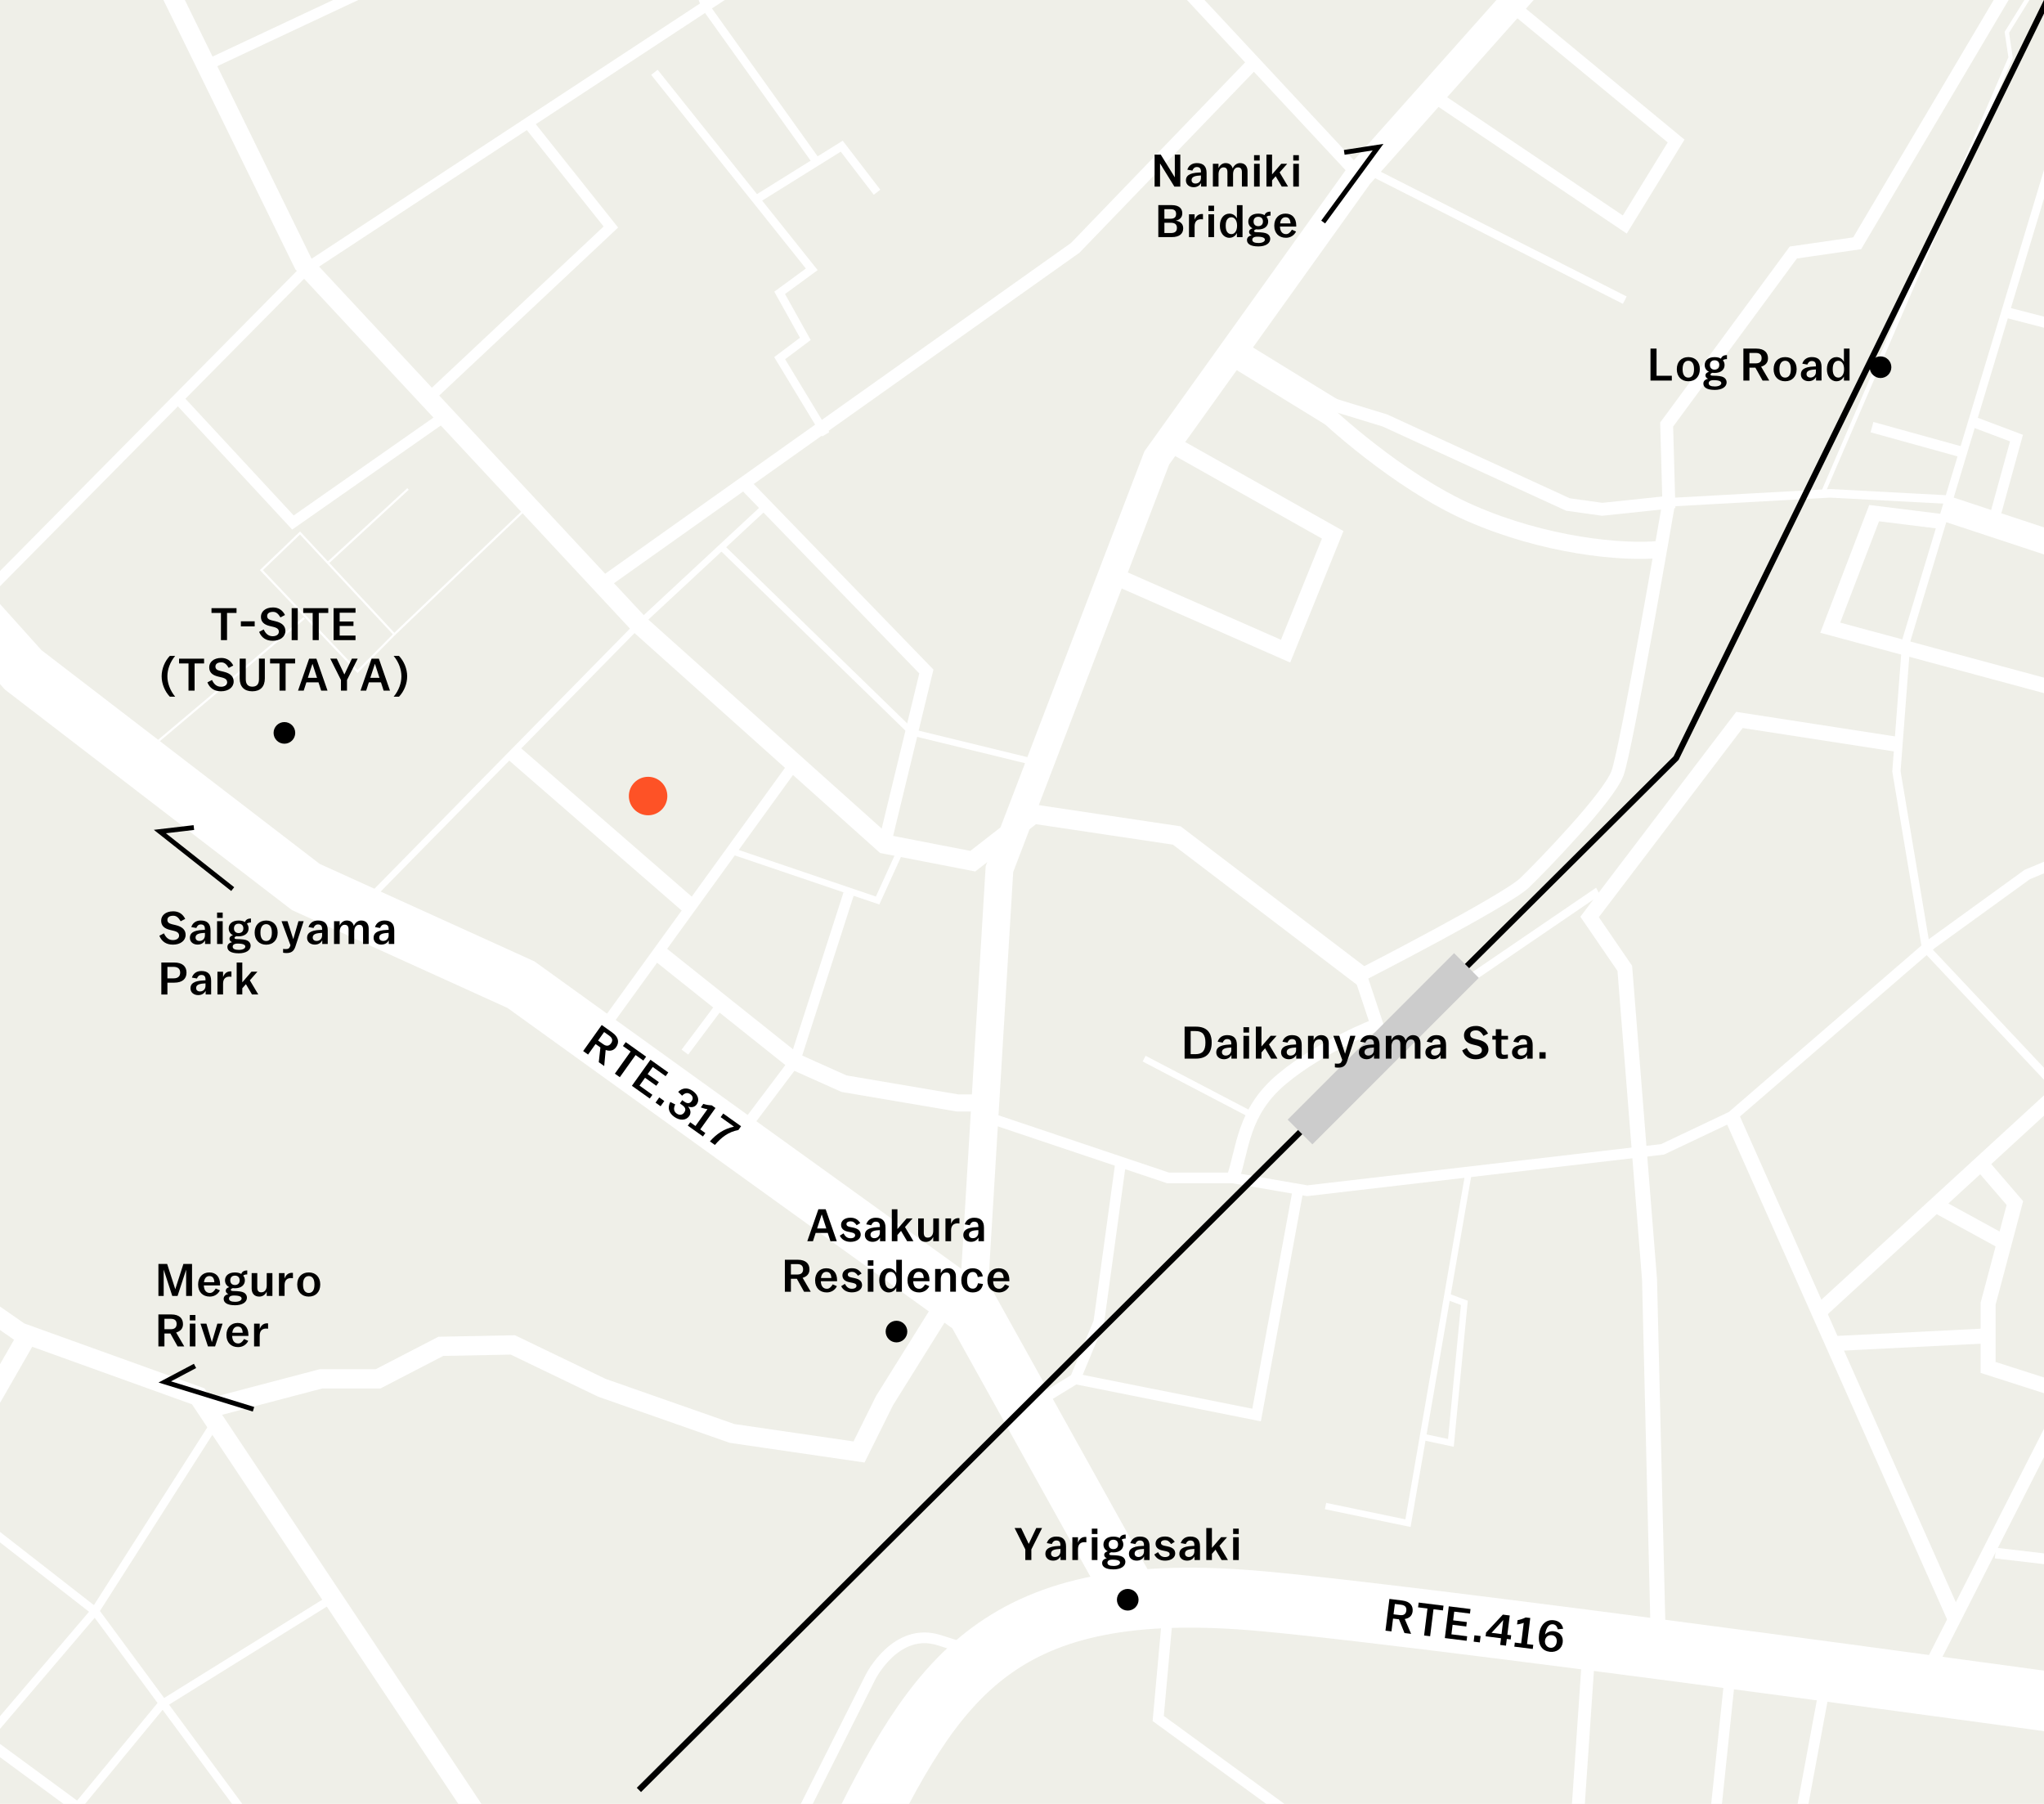 <?xml version="1.0" encoding="UTF-8"?><svg id="b" xmlns="http://www.w3.org/2000/svg" xmlns:xlink="http://www.w3.org/1999/xlink" viewBox="0 0 850 750"><defs><style>.e,.f,.g,.h,.i,.j,.k,.l,.m,.n,.o,.p,.q,.r,.s,.t,.u{fill:none;}.f{stroke-width:5.34px;}.f,.g,.h,.i,.j,.k,.l,.m,.n,.o,.p,.q,.r,.s{stroke:#fff;}.f,.g,.h,.i,.j,.k,.l,.m,.n,.o,.p,.q,.r,.s,.t,.u{stroke-miterlimit:10;}.g{stroke-width:8.01px;}.h{stroke-width:3.56px;}.i{stroke-width:6.23px;}.j{stroke-width:10.68px;}.k{stroke-width:7.12px;}.l{stroke-width:11.57px;}.m{stroke-width:22.26px;}.n{stroke-width:24.93px;}.o{stroke-width:2.67px;}.p{stroke-width:3.43px;}.q{stroke-width:4.45px;}.v{fill:#ccc;}.r{stroke-width:.89px;}.w{fill:#efefe8;}.s{stroke-width:1.78px;}.t{stroke-width:2px;}.t,.u{stroke:#000;}.x{clip-path:url(#d);}.y{fill:#fe5226;}.u{stroke-width:2.5px;}</style><clipPath id="d"><rect class="e" width="850" height="750"/></clipPath></defs><g id="c"><g class="x"><rect class="w" width="850" height="750"/><polyline class="l" points="404.54 544.69 415.62 361.31 481.05 190.38 565.18 72.87 635.95 -6.64"/><polyline class="m" points="-246.73 -6.64 9.66 278.52 127.17 368.78 216.64 409.39 404.54 544.69 470.97 664.13"/><path class="n" d="M354,770.02c35.5-73,61.02-114.46,171.71-104.22,87.27,8.07,415.9,54.01,415.9,54.01"/><polyline class="g" points="567.7 407.01 489.36 347.37 429.71 338.46 404.54 358.05 367.84 350.93 265.68 259.46 126.14 109.67 69.16 -6.64"/><line class="q" x1="330.46" y1="317.46" x2="248.02" y2="431.33"/><line class="k" x1="213.26" y1="312.82" x2="287.25" y2="377.14"/><polyline class="k" points="273.6 396 330.46 441.36 351 450.56 398.18 458.57 409.74 458.57"/><polyline class="q" points="409.74 464.21 485.72 489.73 512.73 489.73 543.59 495.07 691.37 477.86 720.16 464.21 803.25 392.4 843.01 363.61 882.77 346.99 903.84 343.73 941.61 345.21"/><polyline class="q" points="539.73 495.07 522.56 588.31 447.15 573.27 427.22 585.47"/><polyline class="q" points="466.06 483.13 456.94 549.68 447.15 573.27"/><polyline class="g" points="395.41 538.12 367.84 582.32 357.23 603.68 304.41 595.97 250.26 576.98 213.26 559.17 183.33 559.76 157.22 573.27 133.48 573.27 87.78 585.29"/><polyline class="g" points="208.25 769.27 82.44 580.54 8.25 553.83 -52.29 511.69 -207.19 435.13 -307.49 415.54 -332.42 404.27 -391.1 371.63"/><path class="f" d="M512.73,489.73c4.23-12.02,3.86-27.3,20.33-41.1,16.47-13.8,39.51-22.6,39.51-22.6l-6.82-20.51s60.57-31,68.36-38.57c7.79-7.57,34.72-35.39,38.5-45.4,3.78-10.02,21.38-112.72,21.38-112.72"/><line class="o" x1="475.78" y1="440.14" x2="520.9" y2="463.73"/><polyline class="p" points="613.02 405.75 663.13 371.57 664.74 374.56"/><polyline class="i" points="788.63 309.42 723.35 299.33 661.03 381.23 675.67 402.6 685.96 531.98 689.68 685.65"/><polyline class="f" points="798.72 700.77 897.83 505.87 928.1 481.53 941.61 475.6"/><polyline class="p" points="941.61 533.76 855.1 451.86 800.97 394.36 788.63 320.7 792.79 266.09 860.67 41.23 853.99 16.6 866.9 -6.64"/><line class="i" x1="812.91" y1="672.86" x2="720.16" y2="464.21"/><polyline class="i" points="756.34 545.6 897.02 416.47 932.63 394.51"/><polyline class="i" points="932.63 307.27 761.11 260.97 779.36 213.35 807.65 216.85"/><polyline class="j" points="941.61 245.39 897.32 240.5 809.28 211.46"/><polyline class="h" points="810.4 207.73 761.11 205.11 692.19 208.93"/><polyline class="s" points="847.02 -6.64 834.55 13.45 836.11 23.91 757.93 205.29"/><line class="q" x1="833.93" y1="129.79" x2="941.61" y2="157.67"/><polyline class="q" points="829.39 215.44 838.56 182.15 820.21 175.24"/><line class="q" x1="778.46" y1="177.59" x2="816.34" y2="188.08"/><polyline class="q" points="829.79 645.71 932.63 657.77 932.63 718.56"/><polyline class="i" points="860.47 579.33 826.76 568.53 826.76 542.03 837.89 500.19 823.73 483.74"/><line class="i" x1="804.92" y1="501.01" x2="833.51" y2="516.65"/><line class="i" x1="762.52" y1="558.62" x2="826.76" y2="555.39"/><polyline class="o" points="610.77 487.25 585.51 633.28 551.23 626.16"/><polyline class="o" points="591.71 597.42 603.36 599.9 608.95 541.69 601.81 539.01"/><line class="q" x1="720.16" y1="689.67" x2="713.12" y2="756.86"/><line class="q" x1="760.01" y1="694.98" x2="748.5" y2="757.02"/><line class="f" x1="661.03" y1="681.93" x2="655.37" y2="764.71"/><polyline class="q" points="486.21 664.2 481.64 714.48 543.75 759.77"/><path class="q" d="M329.51,761.9l32.55-64.74s10.55-20.94,28.49-15.23l17.93,5.7"/><polyline class="p" points="103.62 756.77 39.48 669.86 -24.61 619.9"/><polyline class="p" points="87.78 594.19 39.48 669.86 -6.81 724.16"/><polyline class="p" points="138.83 664.13 67.3 708.57 25.5 759.27"/><line class="g" x1="11.6" y1="555.04" x2="-97.02" y2="744.19"/><line class="q" x1="41.76" y1="758.51" x2="-391.1" y2="440.4"/><polyline class="q" points="-259.19 689.96 -110.08 483.12 -21.79 322.59 -20.01 260.79 127.77 111.42 307.45 -6.64"/><line class="q" x1="85.75" y1="27.22" x2="157.89" y2="-6.64"/><polyline class="q" points="219.55 51.11 254.03 94.39 178.2 165.56"/><polyline class="q" points="74.03 165.73 121.82 217.24 185.08 172.95"/><line class="r" x1="163.97" y1="263.72" x2="219.9" y2="210.33"/><line class="r" x1="57.41" y1="315.2" x2="126.51" y2="256.93"/><polygon class="r" points="148.7 279.19 108.7 237.03 124.77 221.6 163.97 263.72 148.7 279.19"/><line class="r" x1="169.68" y1="203.29" x2="136.33" y2="234.03"/><polyline class="f" points="250.2 242.85 447.15 103.03 520.25 27.22"/><line class="f" x1="491.06" y1="-6.64" x2="565.18" y2="72.87"/><line class="p" x1="675.67" y1="124.8" x2="567.7" y2="70.04"/><polyline class="f" points="595.17 39.18 675.67 93.35 697.01 58.63 628.33 1.93"/><polyline class="f" points="309.35 200.86 385.23 279.19 367.84 350.93"/><polyline class="o" points="318.51 210.33 265.68 259.46 148.7 378.55"/><polyline class="o" points="434.45 317.93 379.11 304.43 300.05 227.5"/><polyline class="o" points="304.17 353.77 364.95 374.4 375.01 352.32"/><line class="p" x1="284.82" y1="437.43" x2="300.05" y2="417.1"/><polyline class="q" points="306.41 473.26 330.46 441.36 352.93 371.57"/><polyline class="k" points="462.43 239.02 534.61 270.73 554.2 222.36 485.73 183.84"/><polyline class="p" points="343.4 180.57 324.22 148.91 334.9 140.9 324.22 121.76 337.57 111.97 272.14 30.07"/><polyline class="p" points="364.72 79.92 350.03 60.78 314.4 82.97"/><polyline class="p" points="289.94 -6.64 293.33 2.64 339.56 67.3"/><path class="k" d="M551.01,171.62s29.75,28.27,60.46,41.73c30.71,13.47,62.97,16.7,79.11,15.08"/><line class="l" x1="512.73" y1="146.14" x2="554.2" y2="171.62"/><polyline class="f" points="553.31 167.91 575.9 174.81 652.01 209.75 666.26 211.75 693.98 208.83 693.08 176.51 745.75 104.99 772.31 101.14 836.11 -6.64"/><path d="M94.41,254.84v11.3h-2.53v-11.3h-3.93v-1.99h10.41v1.99h-3.95Z"/><path d="M100.17,258.32h5.74v2.11h-5.74v-2.11Z"/><path d="M107.75,262.72l1.92-1.01c.85,1.86,2.03,2.81,3.74,2.81,1.48,0,2.55-.72,2.55-1.84,0-1.01-.57-1.63-2.32-2.05l-1.5-.36c-2.49-.61-3.63-1.84-3.63-3.86s1.71-3.86,5.02-3.86c2.2,0,3.93,1.04,4.98,3.15l-1.88.99c-1.01-1.69-1.9-2.3-3.1-2.3-1.6,0-2.43.68-2.43,1.71,0,.91.47,1.48,1.9,1.82l1.52.36c3.02.72,4.16,2.17,4.16,4.08,0,2.39-2.17,4.05-5.26,4.05-2.77,0-4.69-1.27-5.66-3.7Z"/><path d="M121.29,252.85h2.53v13.3h-2.53v-13.3Z"/><path d="M132.56,254.84v11.3h-2.53v-11.3h-3.93v-1.99h10.41v1.99h-3.95Z"/><path d="M138.72,252.85h9.12v1.9h-6.59v3.65h5.74v1.86h-5.74v3.99h6.59v1.9h-9.12v-13.3Z"/><path d="M67.22,281.12c0-3.02,1.31-6.25,3.4-8.42h2.22c-2.13,2.55-3.23,5.68-3.23,8.42v.11c0,2.74,1.1,5.87,3.23,8.42h-2.22c-2.09-2.17-3.4-5.4-3.4-8.42v-.11Z"/><path d="M80.92,275.84v11.3h-2.53v-11.3h-3.93v-1.99h10.41v1.99h-3.95Z"/><path d="M86.24,283.72l1.92-1.01c.85,1.86,2.03,2.81,3.74,2.81,1.48,0,2.55-.72,2.55-1.84,0-1.01-.57-1.63-2.32-2.05l-1.5-.36c-2.49-.61-3.63-1.84-3.63-3.86s1.71-3.86,5.02-3.86c2.2,0,3.93,1.04,4.98,3.15l-1.88.99c-1.01-1.69-1.9-2.3-3.1-2.3-1.6,0-2.43.68-2.43,1.71,0,.91.47,1.48,1.9,1.82l1.52.36c3.02.72,4.16,2.17,4.16,4.08,0,2.39-2.17,4.05-5.26,4.05-2.77,0-4.69-1.27-5.66-3.7Z"/><path d="M104.95,285.49c1.69,0,2.75-.89,2.75-3.1v-8.55h2.43v8.24c0,3.4-1.86,5.34-5.22,5.34s-5.24-1.94-5.24-5.34v-8.24h2.53v8.55c0,2.2,1.06,3.1,2.75,3.1Z"/><path d="M118.77,275.84v11.3h-2.53v-11.3h-3.93v-1.99h10.41v1.99h-3.95Z"/><path d="M132.44,283.69h-5.03l-1.12,3.46h-2.36l4.62-13.3h3.02l4.63,13.3h-2.64l-1.12-3.46ZM129.94,275.97l-1.92,5.85h3.82l-1.9-5.85Z"/><path d="M141.79,287.14v-4.41l-4.45-8.89h2.72l3.15,6.59,3.13-6.59h2.41l-4.45,8.89v4.41h-2.53Z"/><path d="M158.42,283.69h-5.03l-1.12,3.46h-2.36l4.62-13.3h3.02l4.63,13.3h-2.64l-1.12-3.46ZM155.91,275.97l-1.92,5.85h3.82l-1.9-5.85Z"/><path d="M169.32,281.24c0,3.02-1.31,6.25-3.4,8.42h-2.22c2.13-2.55,3.23-5.68,3.23-8.42v-.11c0-2.74-1.1-5.87-3.23-8.42h2.22c2.09,2.17,3.4,5.4,3.4,8.42v.11Z"/><circle cx="118.27" cy="304.71" r="4.5"/><path d="M66.26,389.06l1.92-1.01c.85,1.86,2.03,2.81,3.74,2.81,1.48,0,2.55-.72,2.55-1.84,0-1.01-.57-1.63-2.32-2.05l-1.5-.36c-2.49-.61-3.63-1.84-3.63-3.86s1.71-3.86,5.02-3.86c2.2,0,3.93,1.04,4.98,3.15l-1.88.99c-1.01-1.69-1.9-2.3-3.1-2.3-1.6,0-2.43.68-2.43,1.71,0,.91.47,1.48,1.9,1.82l1.52.36c3.02.72,4.16,2.17,4.16,4.08,0,2.39-2.17,4.05-5.26,4.05-2.77,0-4.69-1.27-5.66-3.7Z"/><path d="M85.27,390.94c-.61,1.18-1.71,1.79-3.1,1.79-1.8,0-3.21-1.08-3.21-2.83s1.12-3.1,5.47-3.27l.78-.04v-.34c0-1.27-.53-1.9-1.71-1.9-.93,0-1.48.55-1.86,1.48l-2.09-.38c.49-1.58,1.82-2.74,3.95-2.74,2.77,0,4.05,1.41,4.05,4.1v5.66h-2.28v-1.54ZM85.22,388.87v-1.01l-.63.04c-2.64.13-3.27.93-3.27,1.9,0,.89.68,1.41,1.6,1.41,1.37,0,2.3-.97,2.3-2.34Z"/><path d="M90.27,381.65v-2.24h2.34v2.24h-2.34ZM90.27,392.48v-9.48h2.34v9.48h-2.34Z"/><path d="M99.2,396.35c-2.95,0-4.64-.95-4.64-2.62,0-.99.59-1.69,1.96-2.01-.72-.27-1.1-.82-1.1-1.42,0-.65.44-1.18,1.46-1.48-1.16-.57-1.77-1.6-1.77-2.79v-.04c0-1.86,1.46-3.27,4.12-3.27,1.08,0,1.98.23,2.64.63.34-.95,1.12-1.46,2.41-1.46h.08v1.65c-.84,0-1.33.17-1.69.49.46.53.7,1.22.7,1.96v.04c0,1.86-1.48,3.27-4.14,3.27-.32,0-.61-.02-.89-.06-.63.21-.82.44-.82.7,0,.28.23.47.84.49,2.56.04,3.76.23,4.56.65.84.44,1.31,1.22,1.31,2.11,0,1.86-1.84,3.17-5.03,3.17ZM102.01,393.56c0-.74-.86-1.25-3.19-1.25-1.44,0-2.05.53-2.05,1.27,0,.91.89,1.35,2.56,1.35s2.68-.61,2.68-1.37ZM101.2,386.02v-.04c0-1.16-.7-1.94-1.96-1.94s-1.94.78-1.94,1.94v.04c0,1.14.7,1.92,1.94,1.92s1.96-.78,1.96-1.92Z"/><path d="M115.46,387.81c0,2.94-1.84,4.96-4.77,4.96s-4.79-2.01-4.79-4.96v-.13c0-2.94,1.84-4.96,4.79-4.96s4.77,2.01,4.77,4.96v.13ZM113.05,387.84v-.21c0-2.28-.95-3.4-2.36-3.4s-2.38,1.12-2.38,3.4v.21c0,2.28.95,3.4,2.38,3.4s2.36-1.12,2.36-3.4Z"/><path d="M117.73,396.11v-1.6c.36.06.78.08,1.18.08.89,0,1.39-.23,1.73-1.16l.15-.42-3.71-10.01h2.47l2.41,7.47,2.15-7.47h2.17l-3.42,10.49c-.65,2.01-1.75,2.75-3.74,2.75-.4,0-.95-.04-1.39-.13Z"/><path d="M134.01,390.94c-.61,1.18-1.71,1.79-3.1,1.79-1.8,0-3.21-1.08-3.21-2.83s1.12-3.1,5.47-3.27l.78-.04v-.34c0-1.27-.53-1.9-1.71-1.9-.93,0-1.48.55-1.86,1.48l-2.09-.38c.49-1.58,1.82-2.74,3.95-2.74,2.77,0,4.05,1.41,4.05,4.1v5.66h-2.28v-1.54ZM133.95,388.87v-1.01l-.63.04c-2.64.13-3.27.93-3.27,1.9,0,.89.68,1.41,1.6,1.41,1.37,0,2.3-.97,2.3-2.34Z"/><path d="M138.91,392.48v-9.48h2.34v1.8c.65-1.42,1.77-2.09,2.96-2.09,1.58,0,2.56.85,2.93,2.24.63-1.44,1.79-2.24,3.06-2.24,2.15,0,3.12,1.48,3.12,3.38v6.38h-2.34v-5.95c0-1.33-.44-2.03-1.65-2.03s-2.03,1.14-2.03,2.81v5.17h-2.34v-5.95c0-1.33-.46-2.03-1.65-2.03s-2.05,1.14-2.05,2.81v5.17h-2.34Z"/><path d="M161.67,390.94c-.61,1.18-1.71,1.79-3.1,1.79-1.8,0-3.21-1.08-3.21-2.83s1.12-3.1,5.47-3.27l.78-.04v-.34c0-1.27-.53-1.9-1.71-1.9-.93,0-1.48.55-1.86,1.48l-2.09-.38c.49-1.58,1.82-2.74,3.95-2.74,2.77,0,4.05,1.41,4.05,4.1v5.66h-2.28v-1.54ZM161.61,388.87v-1.01l-.63.04c-2.64.13-3.27.93-3.27,1.9,0,.89.68,1.41,1.6,1.41,1.37,0,2.3-.97,2.3-2.34Z"/><path d="M69.62,408.56v4.92h-2.53v-13.3h5.36c3.4,0,5.11,1.63,5.11,4.2s-1.71,4.18-5.11,4.18h-2.83ZM69.62,406.77h2.56c1.9,0,2.74-.93,2.74-2.39s-.84-2.39-2.74-2.39h-2.56v4.79Z"/><path d="M85.52,411.94c-.61,1.18-1.71,1.79-3.1,1.79-1.8,0-3.21-1.08-3.21-2.83s1.12-3.1,5.47-3.27l.78-.04v-.34c0-1.27-.53-1.9-1.71-1.9-.93,0-1.48.55-1.86,1.48l-2.09-.38c.49-1.58,1.82-2.74,3.95-2.74,2.77,0,4.05,1.41,4.05,4.1v5.66h-2.28v-1.54ZM85.46,409.87v-1.01l-.63.04c-2.64.13-3.27.93-3.27,1.9,0,.89.68,1.41,1.6,1.41,1.37,0,2.3-.97,2.3-2.34Z"/><path d="M90.42,413.48v-9.48h2.34v2.26c.57-1.61,1.65-2.39,3.06-2.39.15,0,.3.02.42.04v2.2c-.21-.02-.57-.06-.78-.06-1.67,0-2.7.91-2.7,2.96v4.46h-2.34Z"/><path d="M98.42,413.48v-13.3h2.34v8.24l3.82-4.43h2.47l-3.15,3.59,3.51,5.89h-2.62l-2.53-4.29-1.5,1.71v2.58h-2.34Z"/><path d="M344.22,512.6h-5.03l-1.12,3.46h-2.36l4.62-13.3h3.02l4.63,13.3h-2.64l-1.12-3.46ZM341.72,504.89l-1.92,5.85h3.82l-1.9-5.85Z"/><path d="M349.22,513.76l1.56-.97c.76,1.37,1.6,2.03,2.89,2.03s1.94-.53,1.94-1.22c0-.61-.4-.97-1.67-1.24l-1.31-.27c-1.98-.4-2.87-1.42-2.87-2.87,0-1.67,1.48-2.94,3.88-2.94,2,0,3.1.78,4.1,2.2l-1.5.93c-.8-1.16-1.52-1.62-2.53-1.62-1.08,0-1.71.48-1.71,1.12,0,.59.32.97,1.41,1.2l1.31.27c2.32.47,3.21,1.46,3.21,2.98,0,1.67-1.67,2.96-4.22,2.96-2.2,0-3.7-.99-4.48-2.58Z"/><path d="M365.96,514.52c-.61,1.18-1.71,1.79-3.1,1.79-1.8,0-3.21-1.08-3.21-2.83s1.12-3.1,5.47-3.27l.78-.04v-.34c0-1.27-.53-1.9-1.71-1.9-.93,0-1.48.55-1.86,1.48l-2.09-.38c.49-1.58,1.82-2.74,3.95-2.74,2.77,0,4.05,1.41,4.05,4.1v5.66h-2.28v-1.54ZM365.9,512.45v-1.01l-.63.04c-2.64.13-3.27.93-3.27,1.9,0,.89.68,1.41,1.6,1.41,1.37,0,2.3-.97,2.3-2.34Z"/><path d="M370.86,516.06v-13.3h2.34v8.24l3.82-4.43h2.47l-3.15,3.59,3.51,5.89h-2.62l-2.53-4.29-1.5,1.71v2.58h-2.34Z"/><path d="M388.09,514.25c-.65,1.41-1.77,2.09-3.12,2.09-2.17,0-3.15-1.5-3.15-3.38v-6.38h2.34v5.95c0,1.37.51,2.03,1.65,2.03,1.42,0,2.28-1.1,2.28-2.81v-5.17h2.36v9.48h-2.36v-1.8Z"/><path d="M393.17,516.06v-9.48h2.34v2.26c.57-1.62,1.65-2.39,3.06-2.39.15,0,.3.02.42.04v2.2c-.21-.02-.57-.06-.78-.06-1.67,0-2.7.91-2.7,2.96v4.46h-2.34Z"/><path d="M406.9,514.52c-.61,1.18-1.71,1.79-3.1,1.79-1.8,0-3.21-1.08-3.21-2.83s1.12-3.1,5.47-3.27l.78-.04v-.34c0-1.27-.53-1.9-1.71-1.9-.93,0-1.48.55-1.86,1.48l-2.09-.38c.49-1.58,1.82-2.74,3.95-2.74,2.77,0,4.05,1.41,4.05,4.1v5.66h-2.28v-1.54ZM406.85,512.45v-1.01l-.63.04c-2.64.13-3.27.93-3.27,1.9,0,.89.68,1.41,1.6,1.41,1.37,0,2.3-.97,2.3-2.34Z"/><path d="M331.37,531.68h-2.47v5.38h-2.51v-13.3h5.4c3.34,0,4.83,1.69,4.83,4.03,0,1.82-1.06,2.94-2.85,3.48l3.38,5.79h-2.77l-3-5.38ZM328.9,529.9h2.66c1.67,0,2.41-.82,2.41-2.18s-.74-2.15-2.41-2.15h-2.66v4.33Z"/><path d="M338.97,532.39v-.13c0-2.91,1.84-4.96,4.65-4.96s4.48,1.84,4.48,4.98v.42h-6.76c.08,2.09,1.03,3.13,2.53,3.13.86,0,1.65-.51,2.43-1.84l1.73.76c-.84,1.71-2.45,2.6-4.22,2.6-2.94,0-4.84-1.94-4.84-4.96ZM341.4,531.36h4.33c-.13-1.8-.8-2.56-2.09-2.56-1.22,0-2.03.91-2.24,2.56Z"/><path d="M349.78,534.76l1.56-.97c.76,1.37,1.6,2.03,2.89,2.03s1.94-.53,1.94-1.22c0-.61-.4-.97-1.67-1.24l-1.31-.27c-1.98-.4-2.87-1.42-2.87-2.87,0-1.67,1.48-2.94,3.88-2.94,2,0,3.1.78,4.1,2.2l-1.5.93c-.8-1.16-1.52-1.62-2.53-1.62-1.08,0-1.71.48-1.71,1.12,0,.59.32.97,1.41,1.2l1.31.27c2.32.47,3.21,1.46,3.21,2.98,0,1.67-1.67,2.96-4.22,2.96-2.2,0-3.7-.99-4.48-2.58Z"/><path d="M360.88,526.23v-2.24h2.34v2.24h-2.34ZM360.88,537.06v-9.48h2.34v9.48h-2.34Z"/><path d="M372.71,535.35c-.59,1.2-1.71,2-3.12,2-2.39,0-3.95-2.17-3.95-4.92v-.21c0-2.77,1.56-4.92,3.95-4.92,1.41,0,2.53.78,3.12,1.98v-5.51h2.34v13.3h-2.34v-1.71ZM368.06,532.21v.21c0,2.28.95,3.4,2.38,3.4,1.29,0,2.34-1.31,2.34-3.4v-.21c0-2.11-1.04-3.4-2.34-3.4-1.42,0-2.38,1.12-2.38,3.4Z"/><path d="M377.39,532.39v-.13c0-2.91,1.84-4.96,4.65-4.96s4.48,1.84,4.48,4.98v.42h-6.76c.08,2.09,1.03,3.13,2.53,3.13.86,0,1.65-.51,2.43-1.84l1.73.76c-.84,1.71-2.45,2.6-4.22,2.6-2.94,0-4.84-1.94-4.84-4.96ZM379.82,531.36h4.33c-.13-1.8-.8-2.56-2.09-2.56-1.22,0-2.03.91-2.24,2.56Z"/><path d="M388.88,537.06v-9.48h2.34v1.82c.65-1.42,1.75-2.11,3.12-2.11,2.18,0,3.17,1.48,3.17,3.38v6.38h-2.36v-5.95c0-1.37-.49-2.03-1.65-2.03-1.41,0-2.28,1.1-2.28,2.81v5.17h-2.34Z"/><path d="M406.69,533.53l2.09.32c-.42,2.3-1.94,3.5-4.29,3.5-2.74,0-4.73-1.9-4.73-4.96v-.13c0-2.94,1.88-4.96,4.73-4.96,2.32,0,3.84,1.27,4.22,3.34l-2.09.32c-.32-1.48-.99-2.11-2.09-2.11-1.48,0-2.36,1.2-2.36,3.36v.21c0,2.15.87,3.36,2.36,3.36,1.06,0,1.79-.57,2.17-2.26Z"/><path d="M410.62,532.39v-.13c0-2.91,1.84-4.96,4.65-4.96s4.48,1.84,4.48,4.98v.42h-6.76c.08,2.09,1.03,3.13,2.53,3.13.86,0,1.65-.51,2.43-1.84l1.73.76c-.84,1.71-2.45,2.6-4.22,2.6-2.94,0-4.84-1.94-4.84-4.96ZM413.05,531.36h4.33c-.13-1.8-.8-2.56-2.09-2.56-1.22,0-2.03.91-2.24,2.56Z"/><circle cx="372.8" cy="553.62" r="4.5"/><path d="M426.38,648.61v-4.41l-4.45-8.89h2.72l3.15,6.59,3.13-6.59h2.41l-4.45,8.89v4.41h-2.53Z"/><path d="M441.03,647.07c-.61,1.18-1.71,1.79-3.1,1.79-1.8,0-3.21-1.08-3.21-2.83s1.12-3.1,5.47-3.27l.78-.04v-.34c0-1.27-.53-1.9-1.71-1.9-.93,0-1.48.55-1.86,1.48l-2.09-.38c.49-1.58,1.82-2.74,3.95-2.74,2.77,0,4.05,1.41,4.05,4.1v5.66h-2.28v-1.54ZM440.98,645v-1.01l-.63.04c-2.64.13-3.27.93-3.27,1.9,0,.89.68,1.41,1.6,1.41,1.37,0,2.3-.97,2.3-2.34Z"/><path d="M445.94,648.61v-9.48h2.34v2.26c.57-1.62,1.65-2.39,3.06-2.39.15,0,.3.02.42.04v2.2c-.21-.02-.57-.06-.78-.06-1.67,0-2.7.91-2.7,2.96v4.46h-2.34Z"/><path d="M454.03,637.79v-2.24h2.34v2.24h-2.34ZM454.03,648.61v-9.48h2.34v9.48h-2.34Z"/><path d="M462.96,652.49c-2.95,0-4.64-.95-4.64-2.62,0-.99.59-1.69,1.96-2.01-.72-.27-1.1-.82-1.1-1.42,0-.65.44-1.18,1.46-1.48-1.16-.57-1.77-1.6-1.77-2.79v-.04c0-1.86,1.46-3.27,4.12-3.27,1.08,0,1.98.23,2.64.63.34-.95,1.12-1.46,2.41-1.46h.08v1.65c-.84,0-1.33.17-1.69.49.46.53.7,1.22.7,1.96v.04c0,1.86-1.48,3.27-4.14,3.27-.32,0-.61-.02-.89-.06-.63.21-.82.44-.82.7,0,.29.23.48.84.49,2.56.04,3.76.23,4.56.65.84.44,1.31,1.22,1.31,2.11,0,1.86-1.84,3.17-5.03,3.17ZM465.77,649.7c0-.74-.86-1.25-3.19-1.25-1.44,0-2.05.53-2.05,1.27,0,.91.89,1.35,2.56,1.35s2.68-.61,2.68-1.37ZM464.95,642.15v-.04c0-1.16-.7-1.94-1.96-1.94s-1.94.78-1.94,1.94v.04c0,1.14.7,1.92,1.94,1.92s1.96-.78,1.96-1.92Z"/><path d="M475.78,647.07c-.61,1.18-1.71,1.79-3.1,1.79-1.8,0-3.21-1.08-3.21-2.83s1.12-3.1,5.47-3.27l.78-.04v-.34c0-1.27-.53-1.9-1.71-1.9-.93,0-1.48.55-1.86,1.48l-2.09-.38c.49-1.58,1.82-2.74,3.95-2.74,2.77,0,4.05,1.41,4.05,4.1v5.66h-2.28v-1.54ZM475.73,645v-1.01l-.63.04c-2.64.13-3.27.93-3.27,1.9,0,.89.68,1.41,1.6,1.41,1.37,0,2.3-.97,2.3-2.34Z"/><path d="M480,646.31l1.56-.97c.76,1.37,1.6,2.03,2.89,2.03s1.94-.53,1.94-1.22c0-.61-.4-.97-1.67-1.24l-1.31-.27c-1.98-.4-2.87-1.42-2.87-2.87,0-1.67,1.48-2.94,3.88-2.94,2,0,3.1.78,4.1,2.2l-1.5.93c-.8-1.16-1.52-1.62-2.53-1.62-1.08,0-1.71.48-1.71,1.12,0,.59.32.97,1.41,1.2l1.31.27c2.32.47,3.21,1.46,3.21,2.98,0,1.67-1.67,2.96-4.22,2.96-2.2,0-3.7-.99-4.48-2.58Z"/><path d="M496.74,647.07c-.61,1.18-1.71,1.79-3.1,1.79-1.8,0-3.21-1.08-3.21-2.83s1.12-3.1,5.47-3.27l.78-.04v-.34c0-1.27-.53-1.9-1.71-1.9-.93,0-1.48.55-1.86,1.48l-2.09-.38c.49-1.58,1.82-2.74,3.95-2.74,2.77,0,4.05,1.41,4.05,4.1v5.66h-2.28v-1.54ZM496.68,645v-1.01l-.63.04c-2.64.13-3.27.93-3.27,1.9,0,.89.68,1.41,1.6,1.41,1.37,0,2.3-.97,2.3-2.34Z"/><path d="M501.64,648.61v-13.3h2.34v8.24l3.82-4.43h2.47l-3.15,3.59,3.51,5.89h-2.62l-2.53-4.29-1.5,1.71v2.58h-2.34Z"/><path d="M512.8,637.79v-2.24h2.34v2.24h-2.34ZM512.8,648.61v-9.48h2.34v9.48h-2.34Z"/><path d="M249.68,435.5l-2.01-1.43-3.12,4.38-2.04-1.46,7.72-10.83,4.39,3.13c2.72,1.94,2.95,4.18,1.59,6.08-1.06,1.49-2.58,1.78-4.34,1.18l-.61,6.68-2.26-1.61.68-6.12ZM248.71,432.62l2.17,1.54c1.36.97,2.44.74,3.23-.38.78-1.1.64-2.18-.72-3.15l-2.17-1.54-2.51,3.53Z"/><path d="M264.31,438.65l-6.56,9.21-2.06-1.47,6.56-9.21-3.2-2.28,1.16-1.62,8.48,6.04-1.16,1.62-3.22-2.29Z"/><path d="M270.48,440.6l7.43,5.29-1.1,1.55-5.37-3.83-2.12,2.97,4.67,3.33-1.08,1.52-4.67-3.33-2.31,3.25,5.37,3.83-1.1,1.55-7.43-5.29,7.72-10.83Z"/><path d="M274.15,456.27l2.1,1.5-1.54,2.17-2.1-1.5,1.54-2.17Z"/><path d="M278.74,458.15l2.06,1.04c-.89,1.74-.5,3,.58,3.77,1.15.82,2.38.65,3.13-.4.75-1.05.73-2-.83-3.12l-.94-.67.97-1.36.87.62c1.28.92,2.3.8,3.04-.24.7-.97.58-2.06-.55-2.86-1.05-.75-2.19-.63-3.42.62l-1.63-1.58c1.61-1.63,3.79-2.01,6.05-.4,2.46,1.75,2.79,4,1.68,5.56-.78,1.1-2.05,1.5-3.63.94,1.28,1.45,1.24,2.91.46,3.99-1.28,1.79-3.79,1.98-6.18.29-2.21-1.58-2.94-3.73-1.65-6.19Z"/><path d="M287.04,466.6l2.18,1.55,4.99-7.01c-.8-.08-2-.4-2.77-.73l1.04-1.45c1.14.37,2.12.53,3.51.61l1.55,1.1-6.34,8.9,2.13,1.52-1,1.41-6.3-4.49,1-1.41Z"/><path d="M295.21,474.55c2.71-3.06,5.85-5.26,10.03-6.12l-5.55-3.96,1.07-1.5,7.41,5.28-1.12,1.58c-4.2.79-7.01,3-9.76,6.2l-2.07-1.48Z"/><circle cx="468.97" cy="665.12" r="4.5"/><path d="M686.35,144.93h2.53v11.3h6.35v2h-8.87v-13.3Z"/><path d="M706.87,153.56c0,2.94-1.84,4.96-4.77,4.96s-4.79-2.01-4.79-4.96v-.13c0-2.94,1.84-4.96,4.79-4.96s4.77,2.01,4.77,4.96v.13ZM704.46,153.6v-.21c0-2.28-.95-3.4-2.36-3.4s-2.38,1.12-2.38,3.4v.21c0,2.28.95,3.4,2.38,3.4s2.36-1.12,2.36-3.4Z"/><path d="M712.99,162.11c-2.95,0-4.64-.95-4.64-2.62,0-.99.59-1.69,1.96-2.01-.72-.27-1.1-.82-1.1-1.42,0-.65.44-1.18,1.46-1.48-1.16-.57-1.77-1.6-1.77-2.79v-.04c0-1.86,1.46-3.27,4.12-3.27,1.08,0,1.98.23,2.64.63.34-.95,1.12-1.46,2.41-1.46h.08v1.65c-.84,0-1.33.17-1.69.49.46.53.7,1.22.7,1.96v.04c0,1.86-1.48,3.27-4.14,3.27-.32,0-.61-.02-.89-.06-.63.21-.82.44-.82.7,0,.29.23.48.84.49,2.56.04,3.76.23,4.56.65.84.44,1.31,1.22,1.31,2.11,0,1.86-1.84,3.17-5.03,3.17ZM715.8,159.31c0-.74-.86-1.25-3.19-1.25-1.44,0-2.05.53-2.05,1.27,0,.91.89,1.35,2.56,1.35s2.68-.61,2.68-1.37ZM714.98,151.77v-.04c0-1.16-.7-1.94-1.96-1.94s-1.94.78-1.94,1.94v.04c0,1.14.7,1.92,1.94,1.92s1.96-.78,1.96-1.92Z"/><path d="M729.97,152.86h-2.47v5.38h-2.51v-13.3h5.4c3.34,0,4.83,1.69,4.83,4.03,0,1.82-1.06,2.94-2.85,3.48l3.38,5.79h-2.77l-3-5.38ZM727.5,151.07h2.66c1.67,0,2.41-.82,2.41-2.18s-.74-2.15-2.41-2.15h-2.66v4.33Z"/><path d="M747.13,153.56c0,2.94-1.84,4.96-4.77,4.96s-4.79-2.01-4.79-4.96v-.13c0-2.94,1.84-4.96,4.79-4.96s4.77,2.01,4.77,4.96v.13ZM744.72,153.6v-.21c0-2.28-.95-3.4-2.36-3.4s-2.38,1.12-2.38,3.4v.21c0,2.28.95,3.4,2.38,3.4s2.36-1.12,2.36-3.4Z"/><path d="M755.21,156.69c-.61,1.18-1.71,1.79-3.1,1.79-1.8,0-3.21-1.08-3.21-2.83s1.12-3.1,5.47-3.27l.78-.04v-.34c0-1.27-.53-1.9-1.71-1.9-.93,0-1.48.55-1.86,1.48l-2.09-.38c.49-1.58,1.82-2.74,3.95-2.74,2.77,0,4.05,1.41,4.05,4.1v5.66h-2.28v-1.54ZM755.15,154.62v-1.01l-.63.04c-2.64.13-3.27.93-3.27,1.9,0,.89.68,1.41,1.6,1.41,1.37,0,2.3-.97,2.3-2.34Z"/><path d="M766.8,156.52c-.59,1.2-1.71,2-3.12,2-2.39,0-3.95-2.17-3.95-4.92v-.21c0-2.77,1.56-4.92,3.95-4.92,1.41,0,2.53.78,3.12,1.98v-5.51h2.34v13.3h-2.34v-1.71ZM762.14,153.39v.21c0,2.28.95,3.4,2.38,3.4,1.29,0,2.34-1.31,2.34-3.4v-.21c0-2.11-1.04-3.4-2.34-3.4-1.42,0-2.38,1.12-2.38,3.4Z"/><circle cx="782.02" cy="152.67" r="4.5"/><polyline class="u" points="265.69 744.19 697.01 315.2 856.13 -9.75"/><rect class="v" x="526.29" y="428.8" width="97.88" height="14.54" transform="translate(-139.86 534.56) rotate(-45.01)"/><path d="M492.62,440.14v-13.3h4.69c4.29,0,6.57,2.22,6.57,6.63v.04c0,4.41-2.28,6.63-6.57,6.63h-4.69ZM501.28,433.47c0-3.25-1.16-4.79-4.14-4.79h-2v9.61h2c2.98,0,4.14-1.54,4.14-4.79v-.04Z"/><path d="M512.09,438.6c-.61,1.18-1.71,1.79-3.1,1.79-1.8,0-3.21-1.08-3.21-2.83s1.12-3.1,5.47-3.27l.78-.04v-.34c0-1.27-.53-1.9-1.71-1.9-.93,0-1.48.55-1.86,1.48l-2.09-.38c.49-1.58,1.82-2.74,3.95-2.74,2.77,0,4.05,1.41,4.05,4.1v5.66h-2.28v-1.54ZM512.04,436.53v-1.01l-.63.04c-2.64.13-3.27.93-3.27,1.9,0,.89.68,1.41,1.6,1.41,1.37,0,2.3-.97,2.3-2.34Z"/><path d="M517.09,429.31v-2.24h2.34v2.24h-2.34ZM517.09,440.14v-9.48h2.34v9.48h-2.34Z"/><path d="M522.24,440.14v-13.3h2.34v8.24l3.82-4.43h2.47l-3.15,3.59,3.51,5.89h-2.62l-2.53-4.29-1.5,1.71v2.58h-2.34Z"/><path d="M539.04,438.6c-.61,1.18-1.71,1.79-3.1,1.79-1.8,0-3.21-1.08-3.21-2.83s1.12-3.1,5.47-3.27l.78-.04v-.34c0-1.27-.53-1.9-1.71-1.9-.93,0-1.48.55-1.86,1.48l-2.09-.38c.49-1.58,1.82-2.74,3.95-2.74,2.77,0,4.05,1.41,4.05,4.1v5.66h-2.28v-1.54ZM538.98,436.53v-1.01l-.63.04c-2.64.13-3.27.93-3.27,1.9,0,.89.68,1.41,1.6,1.41,1.37,0,2.3-.97,2.3-2.34Z"/><path d="M543.94,440.14v-9.48h2.34v1.82c.65-1.42,1.75-2.11,3.12-2.11,2.18,0,3.17,1.48,3.17,3.38v6.38h-2.36v-5.95c0-1.37-.49-2.03-1.65-2.03-1.41,0-2.28,1.1-2.28,2.81v5.17h-2.34Z"/><path d="M555.11,443.76v-1.6c.36.06.78.08,1.18.08.89,0,1.39-.23,1.73-1.16l.15-.42-3.71-10.01h2.47l2.41,7.47,2.15-7.47h2.17l-3.42,10.49c-.65,2.01-1.75,2.75-3.74,2.75-.4,0-.95-.04-1.39-.13Z"/><path d="M571.39,438.6c-.61,1.18-1.71,1.79-3.1,1.79-1.8,0-3.21-1.08-3.21-2.83s1.12-3.1,5.47-3.27l.78-.04v-.34c0-1.27-.53-1.9-1.71-1.9-.93,0-1.48.55-1.86,1.48l-2.09-.38c.49-1.58,1.82-2.74,3.95-2.74,2.77,0,4.05,1.41,4.05,4.1v5.66h-2.28v-1.54ZM571.34,436.53v-1.01l-.63.04c-2.64.13-3.27.93-3.27,1.9,0,.89.68,1.41,1.6,1.41,1.37,0,2.3-.97,2.3-2.34Z"/><path d="M576.29,440.14v-9.48h2.34v1.8c.65-1.42,1.77-2.09,2.96-2.09,1.58,0,2.56.85,2.93,2.24.63-1.44,1.79-2.24,3.06-2.24,2.15,0,3.12,1.48,3.12,3.38v6.38h-2.34v-5.95c0-1.33-.44-2.03-1.65-2.03s-2.03,1.14-2.03,2.81v5.17h-2.34v-5.95c0-1.33-.46-2.03-1.65-2.03s-2.05,1.14-2.05,2.81v5.17h-2.34Z"/><path d="M599.06,438.6c-.61,1.18-1.71,1.79-3.1,1.79-1.8,0-3.21-1.08-3.21-2.83s1.12-3.1,5.47-3.27l.78-.04v-.34c0-1.27-.53-1.9-1.71-1.9-.93,0-1.48.55-1.86,1.48l-2.09-.38c.49-1.58,1.82-2.74,3.95-2.74,2.77,0,4.05,1.41,4.05,4.1v5.66h-2.28v-1.54ZM599,436.53v-1.01l-.63.04c-2.64.13-3.27.93-3.27,1.9,0,.89.68,1.41,1.6,1.41,1.37,0,2.3-.97,2.3-2.34Z"/><path d="M608.04,436.72l1.92-1.01c.85,1.86,2.03,2.81,3.74,2.81,1.48,0,2.55-.72,2.55-1.84,0-1.01-.57-1.63-2.32-2.05l-1.5-.36c-2.49-.61-3.63-1.84-3.63-3.86s1.71-3.86,5.02-3.86c2.2,0,3.93,1.04,4.98,3.15l-1.88.99c-1.01-1.69-1.9-2.3-3.1-2.3-1.6,0-2.43.68-2.43,1.71,0,.91.47,1.48,1.9,1.82l1.52.36c3.02.72,4.16,2.17,4.16,4.08,0,2.39-2.17,4.05-5.26,4.05-2.77,0-4.69-1.27-5.66-3.7Z"/><path d="M622.03,437.31v-5.09h-1.44v-1.56h1.44v-2.74h2.34v2.74h2.74v1.56h-2.74v5.09c0,.91.32,1.23,1.12,1.23.46,0,.99-.06,1.56-.13v1.65c-.68.13-1.42.21-2.09.21-2.15,0-2.93-.85-2.93-2.96Z"/><path d="M635.08,438.6c-.61,1.18-1.71,1.79-3.1,1.79-1.8,0-3.21-1.08-3.21-2.83s1.12-3.1,5.47-3.27l.78-.04v-.34c0-1.27-.53-1.9-1.71-1.9-.93,0-1.48.55-1.86,1.48l-2.09-.38c.49-1.58,1.82-2.74,3.95-2.74,2.77,0,4.05,1.41,4.05,4.1v5.66h-2.28v-1.54ZM635.02,436.53v-1.01l-.63.04c-2.64.13-3.27.93-3.27,1.9,0,.89.68,1.41,1.6,1.41,1.37,0,2.3-.97,2.3-2.34Z"/><path d="M640.17,437.48h2.58v2.66h-2.58v-2.66Z"/><polyline class="t" points="96.77 369.66 66.48 345.73 80.62 344.07"/><path d="M65.88,538.8v-13.3h3.63l3.38,10.51,3.38-10.51h3.59v13.3h-2.45v-10.92l-3.57,10.92h-2.2l-3.57-10.92v10.92h-2.18Z"/><path d="M82.39,534.12v-.13c0-2.91,1.84-4.96,4.65-4.96s4.48,1.84,4.48,4.98v.42h-6.76c.08,2.09,1.03,3.13,2.53,3.13.86,0,1.65-.51,2.43-1.84l1.73.76c-.84,1.71-2.45,2.6-4.22,2.6-2.94,0-4.84-1.94-4.84-4.96ZM84.82,533.1h4.33c-.13-1.8-.8-2.56-2.09-2.56-1.22,0-2.03.91-2.24,2.56Z"/><path d="M97.66,542.67c-2.95,0-4.64-.95-4.64-2.62,0-.99.59-1.69,1.96-2.01-.72-.27-1.1-.82-1.1-1.42,0-.65.44-1.18,1.46-1.48-1.16-.57-1.77-1.6-1.77-2.79v-.04c0-1.86,1.46-3.27,4.12-3.27,1.08,0,1.98.23,2.64.63.34-.95,1.12-1.46,2.41-1.46h.08v1.65c-.84,0-1.33.17-1.69.49.46.53.7,1.22.7,1.96v.04c0,1.86-1.48,3.27-4.14,3.27-.32,0-.61-.02-.89-.06-.63.21-.82.44-.82.7,0,.28.23.47.84.49,2.56.04,3.76.23,4.56.65.84.44,1.31,1.22,1.31,2.11,0,1.86-1.84,3.17-5.03,3.17ZM100.47,539.88c0-.74-.86-1.25-3.19-1.25-1.44,0-2.05.53-2.05,1.27,0,.91.89,1.35,2.56,1.35s2.68-.61,2.68-1.37ZM99.66,532.34v-.04c0-1.16-.7-1.94-1.96-1.94s-1.94.78-1.94,1.94v.04c0,1.14.7,1.92,1.94,1.92s1.96-.78,1.96-1.92Z"/><path d="M110.92,536.99c-.65,1.41-1.77,2.09-3.12,2.09-2.17,0-3.15-1.5-3.15-3.38v-6.38h2.34v5.95c0,1.37.51,2.03,1.65,2.03,1.42,0,2.28-1.1,2.28-2.81v-5.17h2.36v9.48h-2.36v-1.8Z"/><path d="M116,538.8v-9.48h2.34v2.26c.57-1.61,1.65-2.39,3.06-2.39.15,0,.3.02.42.04v2.2c-.21-.02-.57-.06-.78-.06-1.67,0-2.7.91-2.7,2.96v4.46h-2.34Z"/><path d="M133.17,534.12c0,2.94-1.84,4.96-4.77,4.96s-4.79-2.01-4.79-4.96v-.13c0-2.94,1.84-4.96,4.79-4.96s4.77,2.01,4.77,4.96v.13ZM130.76,534.16v-.21c0-2.28-.95-3.4-2.36-3.4s-2.38,1.12-2.38,3.4v.21c0,2.28.95,3.4,2.38,3.4s2.36-1.12,2.36-3.4Z"/><path d="M70.85,554.42h-2.47v5.38h-2.51v-13.3h5.4c3.34,0,4.83,1.69,4.83,4.03,0,1.82-1.06,2.94-2.85,3.48l3.38,5.79h-2.77l-3-5.38ZM68.38,552.64h2.66c1.67,0,2.41-.82,2.41-2.18s-.74-2.15-2.41-2.15h-2.66v4.33Z"/><path d="M78.93,548.97v-2.24h2.34v2.24h-2.34ZM78.93,559.8v-9.48h2.34v9.48h-2.34Z"/><path d="M83.36,550.32h2.47l2.28,7.71,2.28-7.71h2.17l-3.12,9.48h-2.96l-3.12-9.48Z"/><path d="M94.17,555.12v-.13c0-2.91,1.84-4.96,4.65-4.96s4.48,1.84,4.48,4.98v.42h-6.76c.08,2.09,1.03,3.13,2.53,3.13.86,0,1.65-.51,2.43-1.84l1.73.76c-.84,1.71-2.45,2.6-4.22,2.6-2.94,0-4.84-1.94-4.84-4.96ZM96.6,554.1h4.33c-.13-1.8-.8-2.56-2.09-2.56-1.22,0-2.03.91-2.24,2.56Z"/><path d="M105.66,559.8v-9.48h2.34v2.26c.57-1.61,1.65-2.39,3.06-2.39.15,0,.3.02.42.04v2.2c-.21-.02-.57-.06-.78-.06-1.67,0-2.7.91-2.7,2.96v4.46h-2.34Z"/><polyline class="t" points="105.42 585.92 68.52 574.56 81.1 567.9"/><path d="M480.14,77.58v-13.3h2.56l5.85,9.46v-9.46h2.28v13.3h-2.47l-5.95-9.63v9.63h-2.28Z"/><path d="M499.48,76.04c-.61,1.18-1.71,1.79-3.1,1.79-1.8,0-3.21-1.08-3.21-2.83s1.12-3.1,5.47-3.27l.78-.04v-.34c0-1.27-.53-1.9-1.71-1.9-.93,0-1.48.55-1.86,1.48l-2.09-.38c.49-1.58,1.82-2.74,3.95-2.74,2.77,0,4.05,1.41,4.05,4.1v5.66h-2.28v-1.54ZM499.42,73.97v-1.01l-.63.04c-2.64.13-3.27.93-3.27,1.9,0,.89.68,1.41,1.6,1.41,1.37,0,2.3-.97,2.3-2.34Z"/><path d="M504.38,77.58v-9.48h2.34v1.8c.65-1.42,1.77-2.09,2.96-2.09,1.58,0,2.56.85,2.93,2.24.63-1.44,1.79-2.24,3.06-2.24,2.15,0,3.12,1.48,3.12,3.38v6.38h-2.34v-5.95c0-1.33-.44-2.03-1.65-2.03s-2.03,1.14-2.03,2.81v5.17h-2.34v-5.95c0-1.33-.46-2.03-1.65-2.03s-2.05,1.14-2.05,2.81v5.17h-2.34Z"/><path d="M521.5,66.75v-2.24h2.34v2.24h-2.34ZM521.5,77.58v-9.48h2.34v9.48h-2.34Z"/><path d="M526.65,77.58v-13.3h2.34v8.24l3.82-4.43h2.47l-3.15,3.59,3.51,5.89h-2.62l-2.53-4.29-1.5,1.71v2.58h-2.34Z"/><path d="M537.8,66.75v-2.24h2.34v2.24h-2.34ZM537.8,77.58v-9.48h2.34v9.48h-2.34Z"/><path d="M481.69,98.58v-13.3h5.58c3.02,0,4.39,1.41,4.39,3.4,0,1.6-.99,2.72-2.72,3.06,2.09.3,3.1,1.5,3.1,3.19,0,2.34-1.71,3.65-4.71,3.65h-5.64ZM484.21,90.94h2.55c1.61,0,2.32-.67,2.32-1.99s-.7-1.98-2.32-1.98h-2.55v3.97ZM486.84,96.89c1.77,0,2.58-.68,2.58-2.13s-.82-2.15-2.58-2.15h-2.62v4.27h2.62Z"/><path d="M494.44,98.58v-9.48h2.34v2.26c.57-1.61,1.65-2.39,3.06-2.39.15,0,.3.02.42.04v2.2c-.21-.02-.57-.06-.78-.06-1.67,0-2.7.91-2.7,2.96v4.46h-2.34Z"/><path d="M502.53,87.75v-2.24h2.34v2.24h-2.34ZM502.53,98.58v-9.48h2.34v9.48h-2.34Z"/><path d="M514.37,96.87c-.59,1.2-1.71,2-3.12,2-2.39,0-3.95-2.17-3.95-4.92v-.21c0-2.77,1.56-4.92,3.95-4.92,1.41,0,2.53.78,3.12,1.98v-5.51h2.34v13.3h-2.34v-1.71ZM509.71,93.73v.21c0,2.28.95,3.4,2.38,3.4,1.29,0,2.34-1.31,2.34-3.4v-.21c0-2.11-1.04-3.4-2.34-3.4-1.42,0-2.38,1.12-2.38,3.4Z"/><path d="M523.2,102.45c-2.95,0-4.64-.95-4.64-2.62,0-.99.59-1.69,1.96-2.01-.72-.27-1.1-.82-1.1-1.42,0-.65.44-1.18,1.46-1.48-1.16-.57-1.77-1.6-1.77-2.79v-.04c0-1.86,1.46-3.27,4.12-3.27,1.08,0,1.98.23,2.64.63.34-.95,1.12-1.46,2.41-1.46h.08v1.65c-.84,0-1.33.17-1.69.49.46.53.7,1.22.7,1.96v.04c0,1.86-1.48,3.27-4.14,3.27-.32,0-.61-.02-.89-.06-.63.21-.82.44-.82.7,0,.28.23.47.84.49,2.56.04,3.76.23,4.56.65.84.44,1.31,1.22,1.31,2.11,0,1.86-1.84,3.17-5.03,3.17ZM526.01,99.66c0-.74-.86-1.25-3.19-1.25-1.44,0-2.05.53-2.05,1.27,0,.91.89,1.35,2.56,1.35s2.68-.61,2.68-1.37ZM525.2,92.12v-.04c0-1.16-.7-1.94-1.96-1.94s-1.94.78-1.94,1.94v.04c0,1.14.7,1.92,1.94,1.92s1.96-.78,1.96-1.92Z"/><path d="M529.91,93.9v-.13c0-2.91,1.84-4.96,4.65-4.96s4.48,1.84,4.48,4.98v.42h-6.76c.08,2.09,1.03,3.13,2.53,3.13.86,0,1.65-.51,2.43-1.84l1.73.76c-.84,1.71-2.45,2.6-4.22,2.6-2.94,0-4.84-1.94-4.84-4.96ZM532.34,92.88h4.33c-.13-1.8-.8-2.56-2.09-2.56-1.22,0-2.03.91-2.24,2.56Z"/><polyline class="t" points="550.24 92.31 573.07 61.18 559 63.35"/><path d="M581.75,673.25l-2.45-.3-.66,5.33-2.49-.31,1.64-13.2,5.35.67c3.32.41,4.58,2.27,4.29,4.59-.23,1.81-1.42,2.79-3.26,3.1l2.64,6.17-2.75-.34-2.31-5.71ZM579.52,671.17l2.64.33c1.66.21,2.5-.51,2.66-1.87.17-1.34-.47-2.22-2.13-2.43l-2.64-.33-.54,4.3Z"/><path d="M596.12,669.07l-1.4,11.22-2.51-.31,1.4-11.22-3.9-.49.25-1.98,10.33,1.29-.25,1.98-3.92-.49Z"/><path d="M602.47,667.85l9.05,1.13-.23,1.89-6.54-.81-.45,3.62,5.69.71-.23,1.85-5.69-.71-.49,3.96,6.54.81-.23,1.88-9.05-1.13,1.64-13.2Z"/><path d="M613.15,679.9l2.56.32-.33,2.64-2.56-.32.33-2.64Z"/><path d="M624.2,681.12l-6.41-.8.19-1.56,6.98-7.46,2.87.36-1,8.03,1.6.2-.22,1.73-1.6-.2-.35,2.79-2.41-.3.35-2.79ZM625.13,673.58l-4.87,5.29,4.15.52.72-5.81Z"/><path d="M629.93,682.92l2.66.33,1.06-8.54c-.75.31-1.95.6-2.78.67l.22-1.77c1.18-.22,2.12-.54,3.38-1.13l1.89.23-1.35,10.84,2.6.32-.21,1.71-7.67-.96.21-1.71Z"/><path d="M644.46,686.76c-3.04-.38-4.99-2.71-4.43-7.16v-.11c.52-4.07,2.97-6.24,6.1-5.85,2.13.26,3.43,1.38,3.92,3.53l-2.23.24c-.34-1.27-.98-1.98-1.98-2.1-1.51-.19-2.84,1.1-3.33,4.29.87-1.02,2.2-1.56,3.67-1.38,2.64.33,3.97,2.24,3.67,4.67-.32,2.55-2.54,4.22-5.4,3.87ZM642.49,682.09c-.2,1.6.87,2.83,2.16,2.99,1.43.18,2.51-.76,2.71-2.38.19-1.54-.6-2.68-1.94-2.84-1.58-.2-2.73.71-2.92,2.24Z"/><circle class="y" cx="269.51" cy="330.97" r="8"/></g></g></svg>